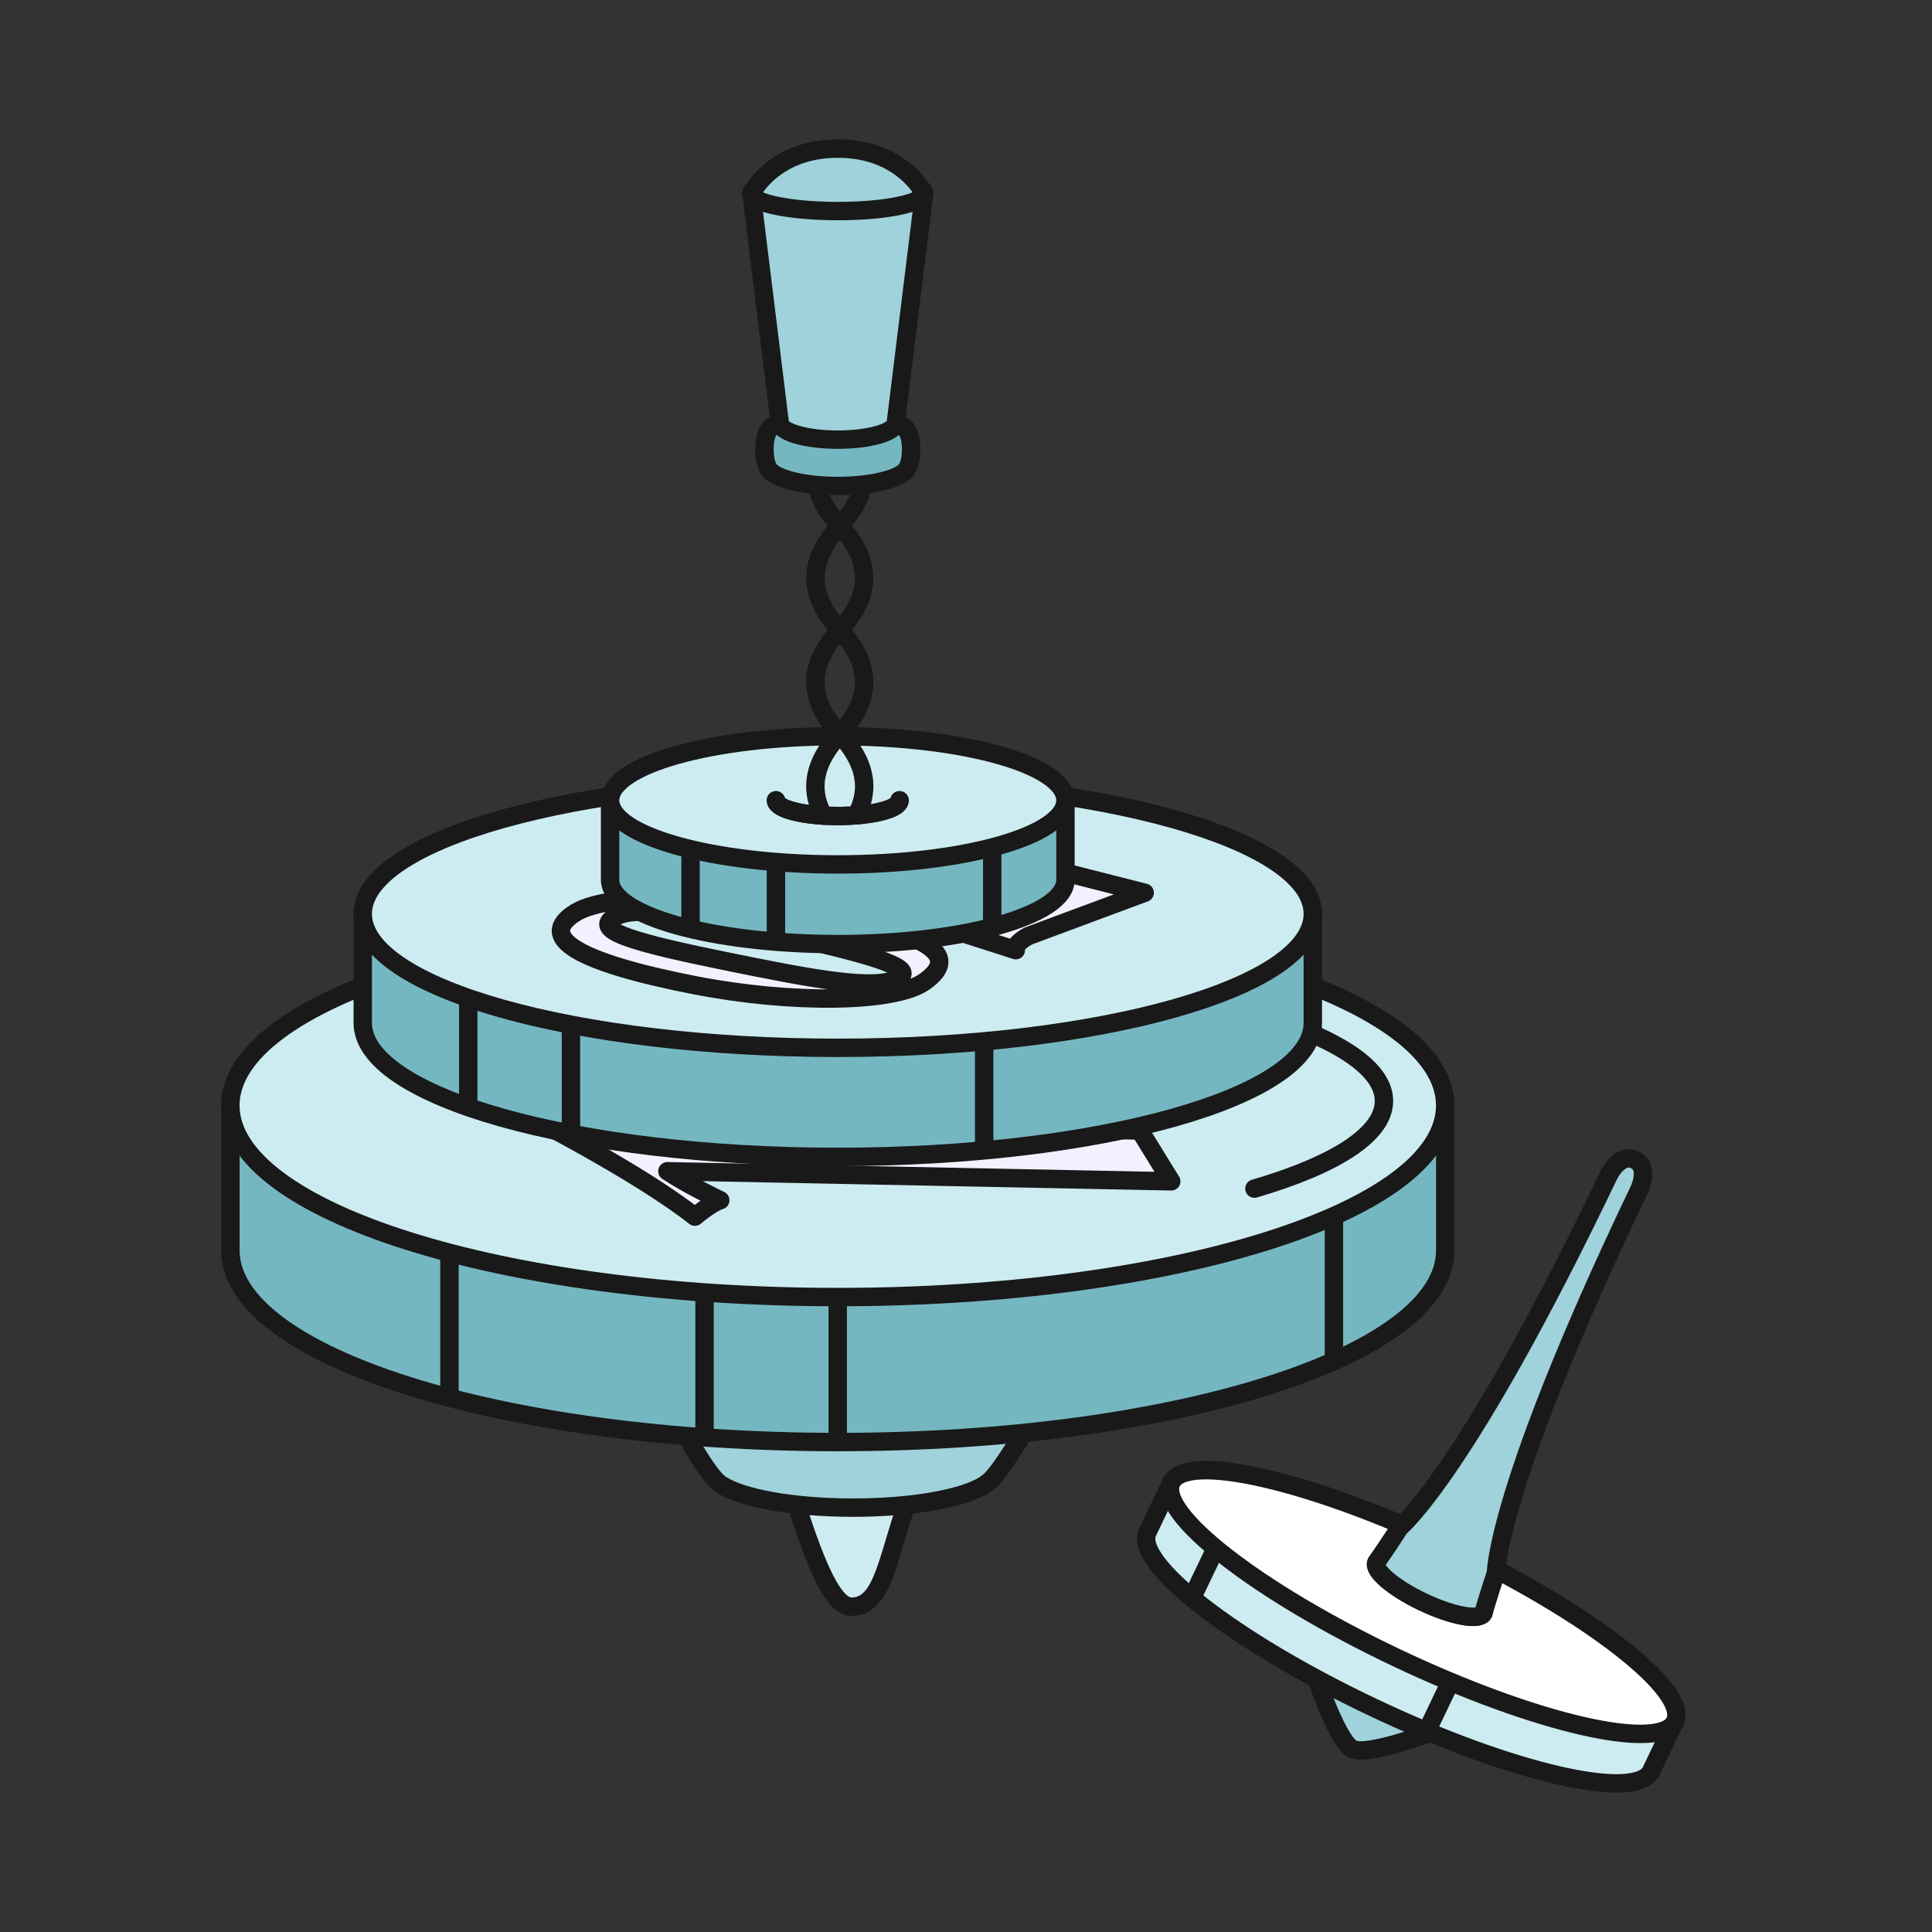 <?xml version="1.0" encoding="UTF-8"?> <svg xmlns="http://www.w3.org/2000/svg" width="420" height="420" viewBox="0 0 420 420" fill="none"><rect x="0" y="0" width="420" height="420" fill="#333333" stroke="none"/><path d="M196.466 328.862C192.651 340.403 191.524 349.28 185.083 349.28C181.156 349.28 177.514 340.403 173.699 328.862" fill="#CDECF1"></path><path d="M196.466 328.862C192.651 340.403 191.524 349.28 185.083 349.28C181.156 349.28 177.514 340.403 173.699 328.862" stroke="#191919" stroke-width="4" stroke-linecap="round" stroke-linejoin="round"></path><path d="M188.223 295.646L146.598 307.705C148.203 310.025 153.688 320.915 156.806 322.782C156.806 322.782 156.816 322.782 156.827 322.782C161.269 325.687 172.394 327.748 185.428 327.748C197.524 327.748 207.982 325.979 212.966 323.398H212.987C213.717 323.025 214.322 322.619 214.801 322.214C217.366 320.461 222.163 311.421 226.104 306.893C231.787 300.369 188.223 295.646 188.223 295.646Z" fill="#9FD2DA" stroke="#191919" stroke-width="4" stroke-linecap="round" stroke-linejoin="round"></path><path d="M268.431 240.318C245.282 234.012 215.118 230.187 182.126 230.187C149.134 230.187 118.958 234.001 95.821 240.318H50.09V271.837C50.09 294.834 109.207 313.488 182.138 313.488C255.068 313.488 314.185 294.845 314.185 271.837V240.318H268.454H268.431Z" fill="#75B7C1" stroke="#191919" stroke-width="4" stroke-linecap="round" stroke-linejoin="round"></path><path d="M182.113 281.97L182.113 313.488" stroke="#191919" stroke-width="4" stroke-linecap="round" stroke-linejoin="round"></path><path d="M153.16 280.178L153.16 311.696" stroke="#191919" stroke-width="4" stroke-linecap="round" stroke-linejoin="round"></path><path d="M97.703 271.837L97.703 303.355" stroke="#191919" stroke-width="4" stroke-linecap="round" stroke-linejoin="round"></path><path d="M289.988 264.128L289.988 295.646" stroke="#191919" stroke-width="4" stroke-linecap="round" stroke-linejoin="round"></path><path d="M182.126 281.97C255.054 281.97 314.173 263.323 314.173 240.32C314.173 217.317 255.054 198.669 182.126 198.669C109.198 198.669 50.078 217.317 50.078 240.32C50.078 263.323 109.198 281.97 182.126 281.97Z" fill="#CDECF1" stroke="#191919" stroke-width="4" stroke-linecap="round" stroke-linejoin="round"></path><path d="M179.223 209.562C246.402 209.562 300.862 222.894 300.862 239.341C300.862 246.59 290.284 253.233 272.701 258.397" stroke="#191919" stroke-width="4" stroke-linecap="round" stroke-linejoin="round"></path><path d="M254.606 256.81L247.797 245.778L114.492 242.466C114.492 242.466 138.63 254.693 151.068 264.486C151.068 264.486 154.495 261.558 156.577 260.922C156.577 260.922 149.614 257.643 145.086 254.617L254.617 256.81H254.606Z" fill="#F5F0FF" stroke="#191919" stroke-width="4" stroke-linecap="round" stroke-linejoin="round"></path><path d="M247.038 199.726C229.301 195.682 206.718 193.247 182.127 193.247C157.536 193.247 134.953 195.671 117.217 199.726L78.859 198.669V222.377C78.859 238.458 125.099 251.496 182.127 251.496C239.156 251.496 285.395 238.458 285.395 222.377V198.669L247.038 199.726Z" fill="#75B7C1" stroke="#191919" stroke-width="4" stroke-linecap="round" stroke-linejoin="round"></path><path d="M101.793 207.823L101.793 239.342" stroke="#191919" stroke-width="4" stroke-linecap="round" stroke-linejoin="round"></path><path d="M124.117 214.428L124.117 245.946" stroke="#191919" stroke-width="4" stroke-linecap="round" stroke-linejoin="round"></path><path d="M213.953 217.07L213.953 248.589" stroke="#191919" stroke-width="4" stroke-linecap="round" stroke-linejoin="round"></path><path d="M182.127 227.787C239.161 227.787 285.395 214.751 285.395 198.669C285.395 182.587 239.161 169.55 182.127 169.55C125.094 169.55 78.859 182.587 78.859 198.669C78.859 214.751 125.094 227.787 182.127 227.787Z" fill="#CDECF1" stroke="#191919" stroke-width="4" stroke-linecap="round" stroke-linejoin="round"></path><path d="M212.692 184.872L248.846 194.073L223.517 203.492C223.517 203.492 220.193 205.261 220.828 206.559L205.792 201.734L228.744 192.545L217.828 189.892C217.828 189.892 213.708 196.014 197.091 197.255C180.474 198.495 159.899 193.062 159.368 188.663C158.41 180.76 182.262 178.451 190.04 178.933C200.472 179.588 198.349 183.62 191.529 183.712C184.709 183.804 184.109 181.931 184.109 181.931C184.109 181.931 174.081 181.954 171.6 185.113C169.384 187.939 177.312 190.661 187.271 191.741C198.672 192.982 209.669 190.627 206.738 186.457L212.692 184.872Z" fill="#F5F0FF" stroke="#191919" stroke-width="4" stroke-linecap="round" stroke-linejoin="round"></path><path d="M175.005 197.576C156.311 193.924 132.031 194.153 125.188 198.357C116.349 203.779 125.708 209.235 151.164 214.197C172.189 218.287 194.495 218.022 200.981 213.416C209.07 207.662 202.435 202.941 175.005 197.576ZM195.418 212.589C190.514 215.495 176.436 212.75 158.457 209.097C138.044 204.951 128.339 202.274 133.716 199.299C138.563 196.611 152.076 199.161 167.689 202.665C187.537 207.122 199.457 210.189 195.407 212.589H195.418Z" fill="#F5F0FF" stroke="#191919" stroke-width="4" stroke-linecap="round" stroke-linejoin="round"></path><path d="M132.633 173.983V191.305C132.633 199.001 154.789 205.238 182.126 205.238C209.463 205.238 231.62 199.001 231.62 191.305V173.983H132.633Z" fill="#75B7C1" stroke="#191919" stroke-width="4" stroke-linecap="round" stroke-linejoin="round"></path><path d="M150.121 170.171L150.121 201.689" stroke="#191919" stroke-width="4" stroke-linecap="round" stroke-linejoin="round"></path><path d="M168.684 172.159L168.684 203.677" stroke="#191919" stroke-width="4" stroke-linecap="round" stroke-linejoin="round"></path><path d="M215.699 169.551L215.699 201.069" stroke="#191919" stroke-width="4" stroke-linecap="round" stroke-linejoin="round"></path><path d="M182.126 187.917C209.461 187.917 231.619 181.679 231.619 173.984C231.619 166.289 209.461 160.051 182.126 160.051C154.792 160.051 132.633 166.289 132.633 173.984C132.633 181.679 154.792 187.917 182.126 187.917Z" fill="#CDECF1" stroke="#191919" stroke-width="4" stroke-linecap="round" stroke-linejoin="round"></path><path d="M195.56 173.983C195.56 175.867 189.546 177.395 182.127 177.395C174.709 177.395 168.695 175.867 168.695 173.983" stroke="#191919" stroke-width="4" stroke-linecap="round" stroke-linejoin="round"></path><path d="M186.199 177.235C189.327 171.297 188.034 165.542 182.553 159.604C175.537 151.999 175.456 144.636 182.553 136.952C189.65 129.256 189.592 121.927 182.553 114.3C175.514 106.673 175.571 99.218 182.553 91.649C189.534 84.079 189.523 76.555 182.553 68.997H182.576C175.606 76.555 175.594 84.079 182.576 91.649C189.557 99.218 189.615 106.673 182.576 114.3C175.537 121.927 175.479 129.267 182.576 136.952C189.673 144.648 189.592 151.999 182.576 159.604C177.072 165.577 175.791 171.343 178.964 177.304" stroke="#191919" stroke-width="4" stroke-linecap="round" stroke-linejoin="round"></path><path d="M197.08 102.066C197.08 102.066 197.103 102.031 197.114 102.008C198.349 100.239 198.441 95.265 197.103 93.451C197.103 93.451 197.103 93.439 197.091 93.428C197.091 93.416 197.08 93.405 197.068 93.382C195.58 91.349 189.464 89.832 182.136 89.832C174.808 89.832 168.692 91.36 167.204 93.382C167.204 93.382 167.192 93.405 167.181 93.416C167.181 93.428 167.157 93.451 167.146 93.462C165.819 95.277 165.911 100.216 167.134 101.985C167.157 102.008 167.169 102.043 167.181 102.066C167.181 102.066 167.181 102.077 167.192 102.088C168.681 104.122 174.797 105.649 182.124 105.649C189.452 105.649 195.568 104.122 197.057 102.088C197.057 102.088 197.068 102.066 197.08 102.066Z" fill="#75B7C1" stroke="#191919" stroke-width="4" stroke-linecap="round" stroke-linejoin="round"></path><path d="M163.363 42.037L169.502 91.855C169.502 93.911 175.157 95.576 182.127 95.576C189.097 95.576 194.751 93.911 194.751 91.855L200.89 42.037H163.375H163.363Z" fill="#9FD2DA" stroke="#191919" stroke-width="4" stroke-linecap="round" stroke-linejoin="round"></path><path d="M200.348 41.129C198.767 38.717 193.493 32.308 182.127 32.308C170.76 32.308 165.487 38.729 163.906 41.129C163.571 41.416 163.375 41.715 163.375 42.025C163.375 44.162 171.776 45.885 182.138 45.885C192.501 45.885 200.902 44.15 200.902 42.025C200.902 41.715 200.706 41.416 200.371 41.129H200.348Z" fill="#9FD2DA" stroke="#191919" stroke-width="4" stroke-linecap="round" stroke-linejoin="round"></path><path d="M195.548 173.983C195.548 175.867 189.536 177.394 182.116 177.394C174.696 177.394 168.684 175.867 168.684 173.983" stroke="#191919" stroke-width="4" stroke-linecap="round" stroke-linejoin="round"></path><path d="M310.907 376.667C310.907 376.667 297.306 381.782 294.056 380.241C290.806 378.7 286.234 364.96 286.234 364.96L299.803 368.236L310.907 376.667Z" fill="#9FD2DA" stroke="#191919" stroke-width="4" stroke-linecap="round" stroke-linejoin="round"></path><path d="M334.345 360.096C327.261 355.691 319.01 351.181 310.005 346.913C301.008 342.645 292.287 339.103 284.392 336.4L254.63 322.281L249.475 333.052C246.273 339.74 268.182 356.788 298.414 371.133C328.647 385.478 355.751 391.69 358.953 385.002L364.108 374.231L334.345 360.112V360.096Z" fill="#CDECF1" stroke="#191919" stroke-width="4" stroke-linecap="round" stroke-linejoin="round"></path><path d="M364.126 374.249C367.328 367.564 345.415 350.514 315.183 336.167C284.95 321.819 257.847 315.607 254.645 322.292C251.443 328.977 273.356 346.027 303.588 360.374C333.821 374.722 360.924 380.934 364.126 374.249Z" fill="white" stroke="#191919" stroke-width="4" stroke-linecap="round" stroke-linejoin="round"></path><path d="M322.49 350.682C323.315 348.96 318.778 345.095 312.358 342.048C305.937 339.001 300.064 337.926 299.239 339.647C298.414 341.369 302.951 345.235 309.372 348.282C315.792 351.329 321.666 352.403 322.49 350.682Z" fill="#529DA9" stroke="#191919" stroke-width="4" stroke-linecap="round" stroke-linejoin="round"></path><path d="M325.227 342.026C325.971 340.473 321.886 336.99 316.104 334.246C310.322 331.502 305.031 330.536 304.288 332.089C303.544 333.641 307.629 337.124 313.411 339.868C319.193 342.613 324.483 343.578 325.227 342.026Z" fill="#529DA9" stroke="#191919" stroke-width="4" stroke-linecap="round" stroke-linejoin="round"></path><path d="M264.106 336.956L259.332 346.928" stroke="#191919" stroke-width="4" stroke-linecap="round" stroke-linejoin="round"></path><path d="M314.738 366.784L310.207 376.264" stroke="#191919" stroke-width="4" stroke-linecap="round" stroke-linejoin="round"></path><path d="M325.212 341.999C325.212 341.999 325.114 323.878 356.255 258.85C356.255 258.85 358.816 253.759 355.396 252.137C351.975 250.515 349.617 255.695 349.617 255.695C318.476 320.723 304.268 332.059 304.268 332.059C302.711 334.584 299.226 339.627 299.226 339.627C298.399 341.345 302.938 345.218 309.358 348.26C315.777 351.309 321.653 352.382 322.472 350.656C322.472 350.656 324.215 344.782 325.204 341.991L325.212 341.999Z" fill="#9FD2DA" stroke="#191919" stroke-width="4" stroke-linecap="round" stroke-linejoin="round"></path></svg> 